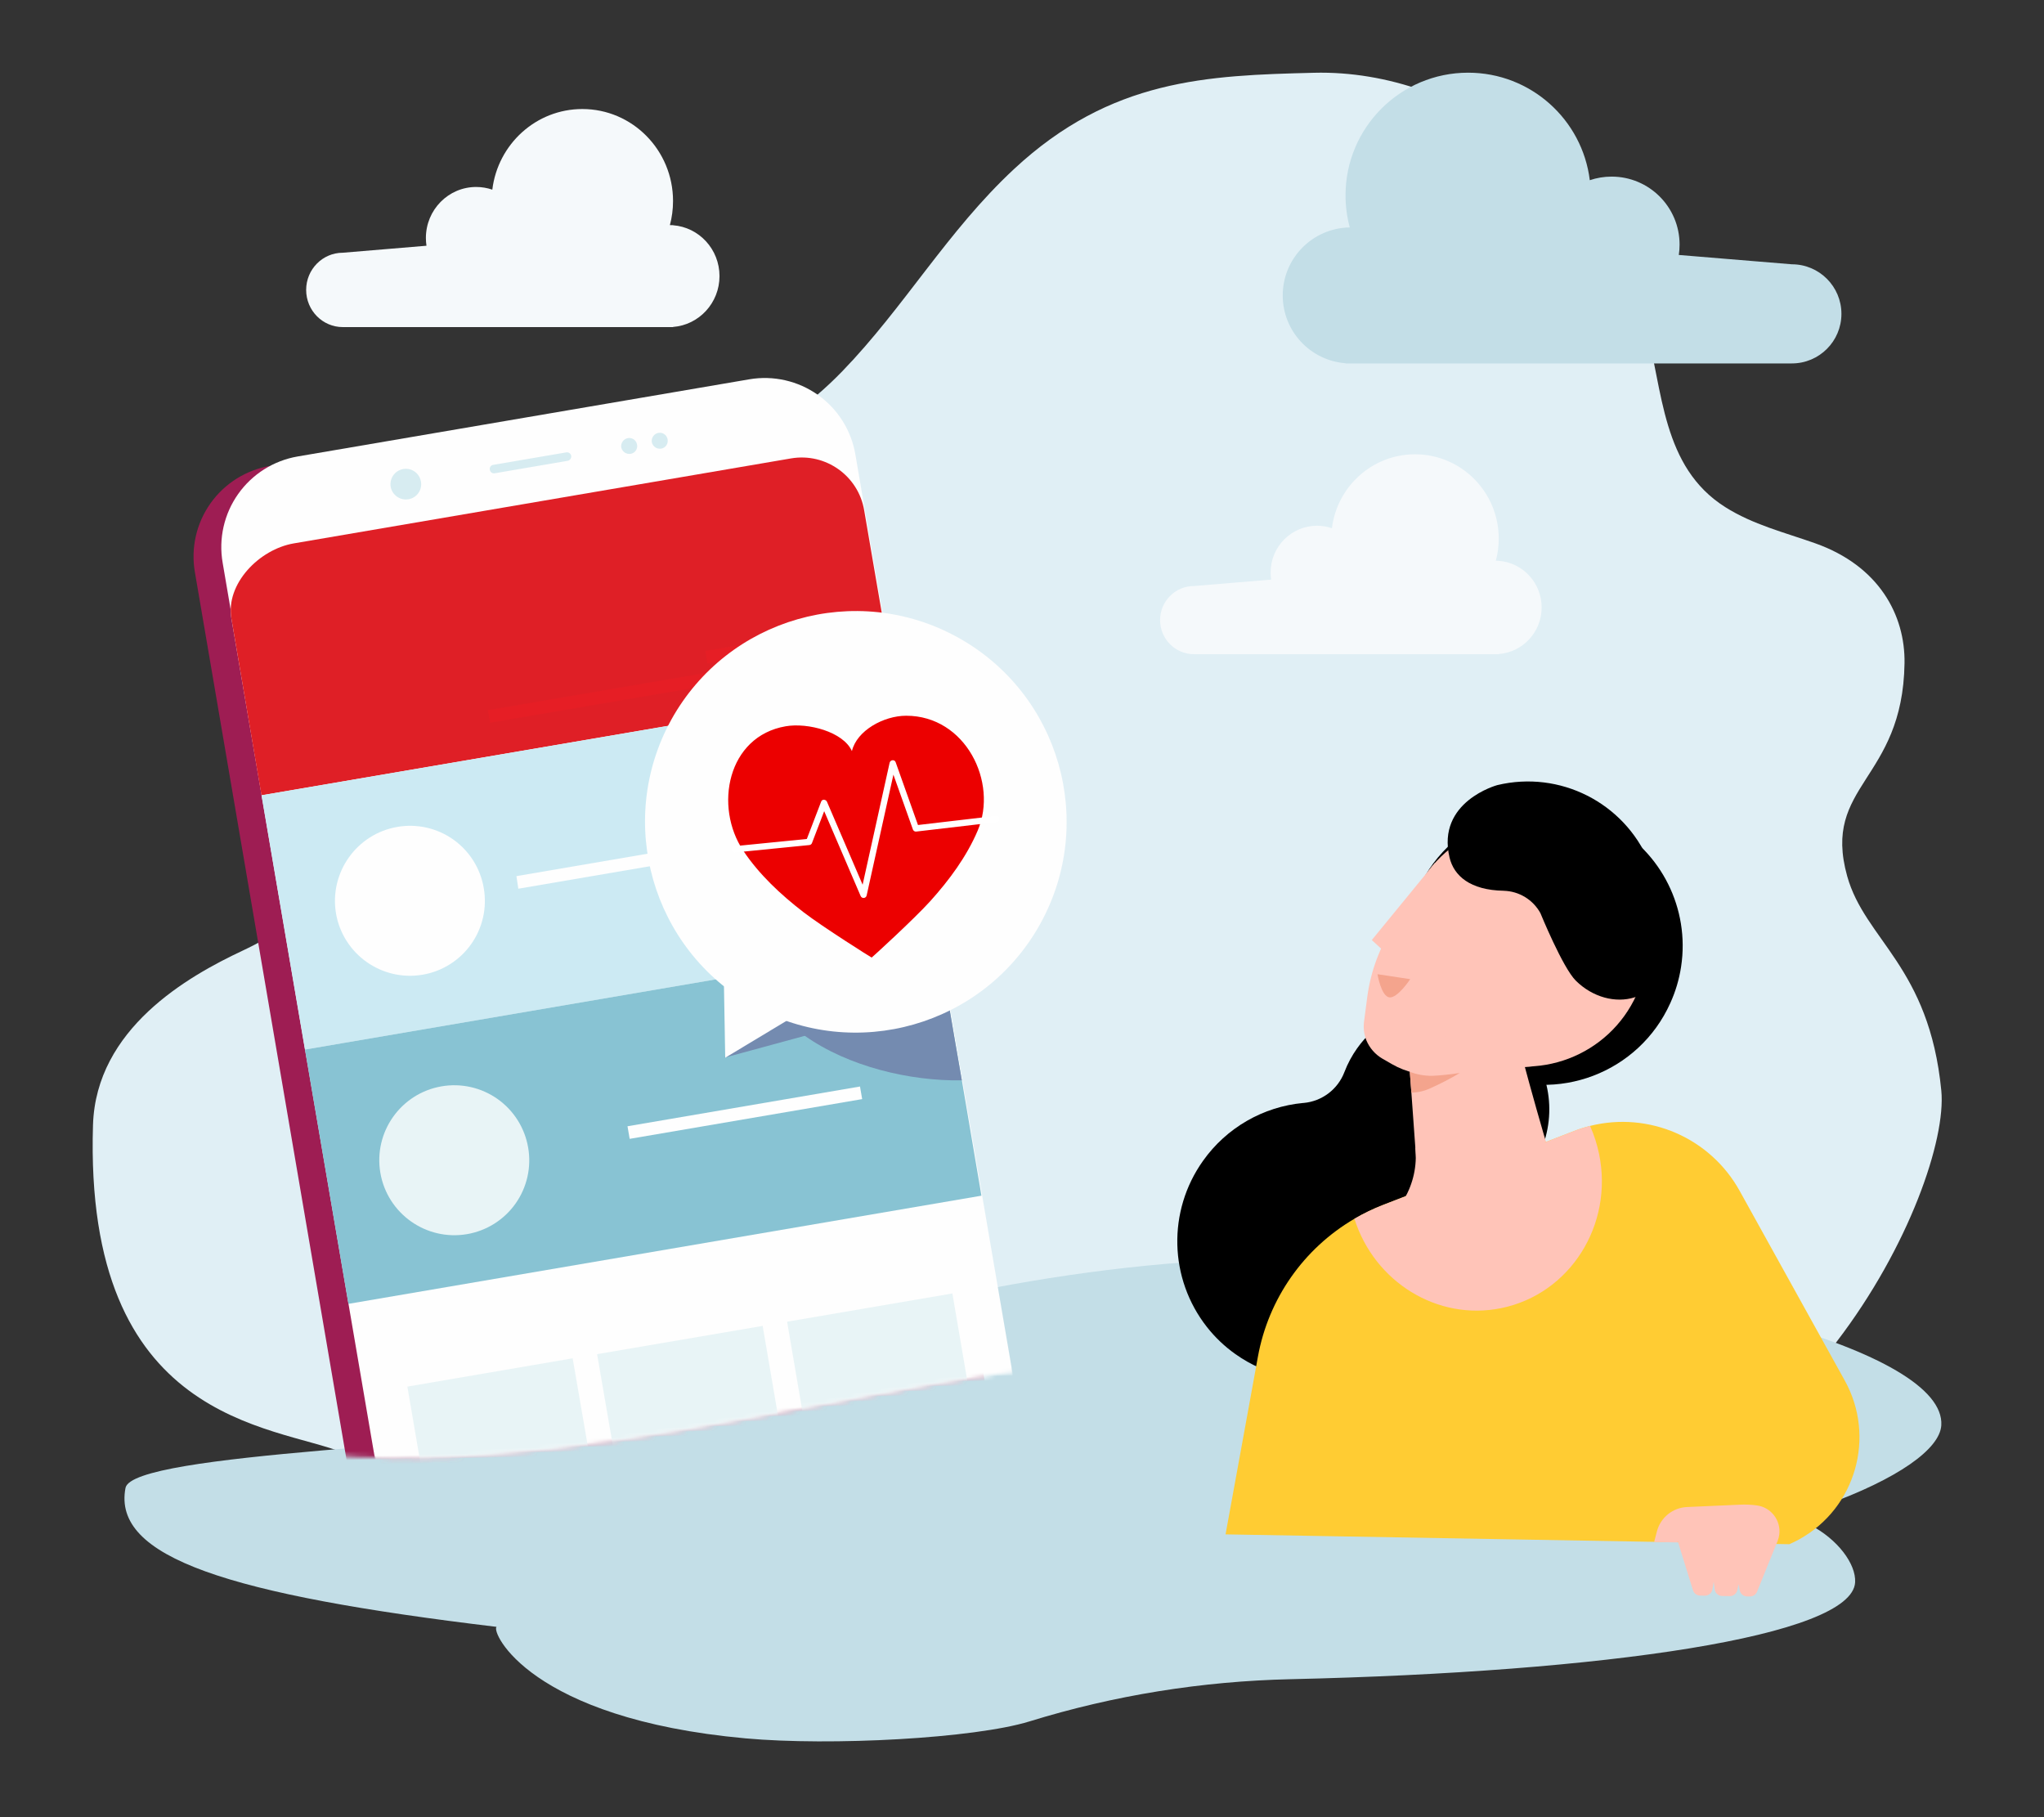 <?xml version="1.0" encoding="UTF-8"?>
<svg width="450px" height="400px" viewBox="0 0 450 400" version="1.1" xmlns="http://www.w3.org/2000/svg" xmlns:xlink="http://www.w3.org/1999/xlink">
    <rect x="0" y="0" width="450" height="400" fill="#333333" stroke="none"/>
    <!-- Generator: Sketch 58 (84663) - https://sketch.com -->
    <title>saude-medico-online</title>
    <desc>Created with Sketch.</desc>
    <defs>
        <path d="M184.019,4.548 C166.498,8.366 149.079,12.184 132.864,5.096 L132.864,5.096 C104.201,-7.429 78.289,27.949 60.9,64.044 L60.9,64.044 C43.51,100.138 -4.648,104.06 0.365,143.066 L0.365,143.066 C7.607,199.432 -3.754,230.005 70.054,258.986 L70.054,258.986 C143.861,287.965 220.9,256.977 295.994,251.846 L295.994,251.846 C331.083,249.451 355.47,256.991 374.121,264.531 L374.121,264.531 C395.385,273.128 409.196,281.725 422.915,275.595 L422.915,275.595 C425.471,274.454 426.6,272.746 426.613,270.548 L426.613,270.548 L426.613,270.46 C426.478,252.422 352.366,201.929 374.332,162.064 L374.332,162.064 C399.026,117.248 399.299,70.203 329.992,54.747 L329.992,54.747 C260.685,39.292 300.486,12.393 224.046,0.687 L224.046,0.687 C221.051,0.229 218.034,0.029 214.999,0.029 L214.999,0.029 C204.79,0.029 194.387,2.289 184.019,4.548 L184.019,4.548 Z" id="path-1"></path>
        <path d="M184.019,4.548 C166.498,8.366 149.079,12.184 132.864,5.096 L132.864,5.096 C104.201,-7.429 78.289,27.949 60.9,64.044 L60.9,64.044 C43.51,100.138 -4.648,104.06 0.365,143.066 L0.365,143.066 C7.607,199.432 -3.754,230.005 70.054,258.986 L70.054,258.986 C143.861,287.965 220.9,256.977 295.994,251.846 L295.994,251.846 C331.083,249.451 355.47,256.991 374.121,264.531 L374.121,264.531 C395.385,273.128 409.196,281.725 422.915,275.595 L422.915,275.595 C425.471,274.454 426.6,272.746 426.613,270.548 L426.613,270.548 L426.613,270.46 C426.478,252.422 352.366,201.929 374.332,162.064 L374.332,162.064 C399.026,117.248 399.299,70.203 329.992,54.747 L329.992,54.747 C260.685,39.292 300.486,12.393 224.046,0.687 L224.046,0.687 C221.051,0.229 218.034,0.029 214.999,0.029 L214.999,0.029 C204.79,0.029 194.387,2.289 184.019,4.548" id="path-3"></path>
        <path d="M184.019,4.548 C166.498,8.366 149.079,12.184 132.864,5.096 L132.864,5.096 C104.201,-7.429 78.289,27.949 60.9,64.044 L60.9,64.044 C43.51,100.138 -4.648,104.06 0.365,143.066 L0.365,143.066 C7.607,199.432 -3.754,230.005 70.054,258.986 L70.054,258.986 C143.861,287.965 220.9,256.977 295.994,251.846 L295.994,251.846 C331.083,249.451 355.47,256.991 374.121,264.531 L374.121,264.531 C395.385,273.128 409.196,281.725 422.915,275.595 L422.915,275.595 C425.471,274.454 426.6,272.746 426.613,270.548 L426.613,270.548 L426.613,270.46 C426.478,252.422 352.366,201.929 374.332,162.064 L374.332,162.064 C399.026,117.248 399.299,70.203 329.992,54.747 L329.992,54.747 C260.685,39.292 300.486,12.393 224.046,0.687 L224.046,0.687 C221.051,0.229 218.034,0.029 214.999,0.029 L214.999,0.029 C204.79,0.029 194.387,2.289 184.019,4.548" id="path-5"></path>
        <path d="M184.019,4.548 C166.498,8.366 149.079,12.184 132.864,5.096 L132.864,5.096 C104.201,-7.429 78.289,27.949 60.9,64.044 L60.9,64.044 C43.51,100.138 -4.648,104.06 0.365,143.066 L0.365,143.066 C7.607,199.432 -3.754,230.005 70.054,258.986 L70.054,258.986 C143.861,287.965 220.9,256.977 295.994,251.846 L295.994,251.846 C331.083,249.451 355.47,256.991 374.121,264.531 L374.121,264.531 C395.385,273.128 409.196,281.725 422.915,275.595 L422.915,275.595 C425.471,274.454 426.6,272.746 426.613,270.548 L426.613,270.548 L426.613,270.46 C426.478,252.422 352.366,201.929 374.332,162.064 L374.332,162.064 C399.026,117.248 399.299,70.203 329.992,54.747 L329.992,54.747 C260.685,39.292 300.486,12.393 224.046,0.687 L224.046,0.687 C221.051,0.229 218.034,0.029 214.999,0.029 L214.999,0.029 C204.79,0.029 194.387,2.289 184.019,4.548" id="path-7"></path>
        <path d="M184.019,4.548 C166.498,8.366 149.079,12.184 132.864,5.096 L132.864,5.096 C104.201,-7.429 78.289,27.949 60.9,64.044 L60.9,64.044 C43.51,100.138 -4.648,104.06 0.365,143.066 L0.365,143.066 C7.607,199.432 -3.754,230.005 70.054,258.986 L70.054,258.986 C143.861,287.965 220.9,256.977 295.994,251.846 L295.994,251.846 C331.083,249.451 355.47,256.991 374.121,264.531 L374.121,264.531 C395.385,273.128 409.196,281.725 422.915,275.595 L422.915,275.595 C425.471,274.454 426.6,272.746 426.613,270.548 L426.613,270.548 L426.613,270.46 C426.478,252.422 352.366,201.929 374.332,162.064 L374.332,162.064 C399.026,117.248 399.299,70.203 329.992,54.747 L329.992,54.747 C260.685,39.292 300.486,12.393 224.046,0.687 L224.046,0.687 C221.051,0.229 218.034,0.029 214.999,0.029 L214.999,0.029 C204.79,0.029 194.387,2.289 184.019,4.548" id="path-9"></path>
        <path d="M184.019,4.548 C166.498,8.366 149.079,12.184 132.864,5.096 L132.864,5.096 C104.201,-7.429 78.289,27.949 60.9,64.044 L60.9,64.044 C43.51,100.138 -4.648,104.06 0.365,143.066 L0.365,143.066 C7.607,199.432 -3.754,230.005 70.054,258.986 L70.054,258.986 C143.861,287.965 220.9,256.977 295.994,251.846 L295.994,251.846 C331.083,249.451 355.47,256.991 374.121,264.531 L374.121,264.531 C395.385,273.128 409.196,281.725 422.915,275.595 L422.915,275.595 C425.471,274.454 426.6,272.746 426.613,270.548 L426.613,270.548 L426.613,270.46 C426.478,252.422 352.366,201.929 374.332,162.064 L374.332,162.064 C399.026,117.248 399.299,70.203 329.992,54.747 L329.992,54.747 C260.685,39.292 300.486,12.393 224.046,0.687 L224.046,0.687 C221.051,0.229 218.034,0.029 214.999,0.029 L214.999,0.029 C204.79,0.029 194.387,2.289 184.019,4.548" id="path-11"></path>
        <path d="M184.019,4.548 C166.498,8.366 149.079,12.184 132.864,5.096 L132.864,5.096 C104.201,-7.429 78.289,27.949 60.9,64.044 L60.9,64.044 C43.51,100.138 -4.648,104.06 0.365,143.066 L0.365,143.066 C7.607,199.432 -3.754,230.005 70.054,258.986 L70.054,258.986 C143.861,287.965 220.9,256.977 295.994,251.846 L295.994,251.846 C331.083,249.451 355.47,256.991 374.121,264.531 L374.121,264.531 C395.385,273.128 409.196,281.725 422.915,275.595 L422.915,275.595 C425.471,274.454 426.6,272.746 426.613,270.548 L426.613,270.548 L426.613,270.46 C426.478,252.422 352.366,201.929 374.332,162.064 L374.332,162.064 C399.026,117.248 399.299,70.203 329.992,54.747 L329.992,54.747 C260.685,39.292 300.486,12.393 224.046,0.687 L224.046,0.687 C221.051,0.229 218.034,0.029 214.999,0.029 L214.999,0.029 C204.79,0.029 194.387,2.289 184.019,4.548" id="path-13"></path>
        <path d="M184.019,4.548 C166.498,8.366 149.079,12.184 132.864,5.096 L132.864,5.096 C104.201,-7.429 78.289,27.949 60.9,64.044 L60.9,64.044 C43.51,100.138 -4.648,104.06 0.365,143.066 L0.365,143.066 C7.607,199.432 -3.754,230.005 70.054,258.986 L70.054,258.986 C143.861,287.965 220.9,256.977 295.994,251.846 L295.994,251.846 C331.083,249.451 355.47,256.991 374.121,264.531 L374.121,264.531 C395.385,273.128 409.196,281.725 422.915,275.595 L422.915,275.595 C425.471,274.454 426.6,272.746 426.613,270.548 L426.613,270.548 L426.613,270.46 C426.478,252.422 352.366,201.929 374.332,162.064 L374.332,162.064 C399.026,117.248 399.299,70.203 329.992,54.747 L329.992,54.747 C260.685,39.292 300.486,12.393 224.046,0.687 L224.046,0.687 C221.051,0.229 218.034,0.029 214.999,0.029 L214.999,0.029 C204.79,0.029 194.387,2.289 184.019,4.548" id="path-15"></path>
        <path d="M184.019,4.548 C166.498,8.366 149.079,12.184 132.864,5.096 L132.864,5.096 C104.201,-7.429 78.289,27.949 60.9,64.044 L60.9,64.044 C43.51,100.138 -4.648,104.06 0.365,143.066 L0.365,143.066 C7.607,199.432 -3.754,230.005 70.054,258.986 L70.054,258.986 C143.861,287.965 220.9,256.977 295.994,251.846 L295.994,251.846 C331.083,249.451 355.47,256.991 374.121,264.531 L374.121,264.531 C395.385,273.128 409.196,281.725 422.915,275.595 L422.915,275.595 C425.471,274.454 426.6,272.746 426.613,270.548 L426.613,270.548 L426.613,270.46 C426.478,252.422 352.366,201.929 374.332,162.064 L374.332,162.064 C399.026,117.248 399.299,70.203 329.992,54.747 L329.992,54.747 C260.685,39.292 300.486,12.393 224.046,0.687 L224.046,0.687 C221.051,0.229 218.034,0.029 214.999,0.029 L214.999,0.029 C204.79,0.029 194.387,2.289 184.019,4.548" id="path-17"></path>
        <path d="M184.019,4.548 C166.498,8.366 149.079,12.184 132.864,5.096 L132.864,5.096 C104.201,-7.429 78.289,27.949 60.9,64.044 L60.9,64.044 C43.51,100.138 -4.648,104.06 0.365,143.066 L0.365,143.066 C7.607,199.432 -3.754,230.005 70.054,258.986 L70.054,258.986 C143.861,287.965 220.9,256.977 295.994,251.846 L295.994,251.846 C331.083,249.451 355.47,256.991 374.121,264.531 L374.121,264.531 C395.385,273.128 409.196,281.725 422.915,275.595 L422.915,275.595 C425.471,274.454 426.6,272.746 426.613,270.548 L426.613,270.548 L426.613,270.46 C426.478,252.422 352.366,201.929 374.332,162.064 L374.332,162.064 C399.026,117.248 399.299,70.203 329.992,54.747 L329.992,54.747 C260.685,39.292 300.486,12.393 224.046,0.687 L224.046,0.687 C221.051,0.229 218.034,0.029 214.999,0.029 L214.999,0.029 C204.79,0.029 194.387,2.289 184.019,4.548" id="path-19"></path>
        <path d="M184.019,4.548 C166.498,8.366 149.079,12.184 132.864,5.096 L132.864,5.096 C104.201,-7.429 78.289,27.949 60.9,64.044 L60.9,64.044 C43.51,100.138 -4.648,104.06 0.365,143.066 L0.365,143.066 C7.607,199.432 -3.754,230.005 70.054,258.986 L70.054,258.986 C143.861,287.965 220.9,256.977 295.994,251.846 L295.994,251.846 C331.083,249.451 355.47,256.991 374.121,264.531 L374.121,264.531 C395.385,273.128 409.196,281.725 422.915,275.595 L422.915,275.595 C425.471,274.454 426.6,272.746 426.613,270.548 L426.613,270.548 L426.613,270.46 C426.478,252.422 352.366,201.929 374.332,162.064 L374.332,162.064 C399.026,117.248 399.299,70.203 329.992,54.747 L329.992,54.747 C260.685,39.292 300.486,12.393 224.046,0.687 L224.046,0.687 C221.051,0.229 218.034,0.029 214.999,0.029 L214.999,0.029 C204.79,0.029 194.387,2.289 184.019,4.548" id="path-21"></path>
        <path d="M184.019,4.548 C166.498,8.366 149.079,12.184 132.864,5.096 L132.864,5.096 C104.201,-7.429 78.289,27.949 60.9,64.044 L60.9,64.044 C43.51,100.138 -4.648,104.06 0.365,143.066 L0.365,143.066 C7.607,199.432 -3.754,230.005 70.054,258.986 L70.054,258.986 C143.861,287.965 220.9,256.977 295.994,251.846 L295.994,251.846 C331.083,249.451 355.47,256.991 374.121,264.531 L374.121,264.531 C395.385,273.128 409.196,281.725 422.915,275.595 L422.915,275.595 C425.471,274.454 426.6,272.746 426.613,270.548 L426.613,270.548 L426.613,270.46 C426.478,252.422 352.366,201.929 374.332,162.064 L374.332,162.064 C399.026,117.248 399.299,70.203 329.992,54.747 L329.992,54.747 C260.685,39.292 300.486,12.393 224.046,0.687 L224.046,0.687 C221.051,0.229 218.034,0.029 214.999,0.029 L214.999,0.029 C204.79,0.029 194.387,2.289 184.019,4.548" id="path-23"></path>
        <path d="M184.019,4.548 C166.498,8.366 149.079,12.184 132.864,5.096 L132.864,5.096 C104.201,-7.429 78.289,27.949 60.9,64.044 L60.9,64.044 C43.51,100.138 -4.648,104.06 0.365,143.066 L0.365,143.066 C7.607,199.432 -3.754,230.005 70.054,258.986 L70.054,258.986 C143.861,287.965 220.9,256.977 295.994,251.846 L295.994,251.846 C331.083,249.451 355.47,256.991 374.121,264.531 L374.121,264.531 C395.385,273.128 409.196,281.725 422.915,275.595 L422.915,275.595 C425.471,274.454 426.6,272.746 426.613,270.548 L426.613,270.548 L426.613,270.46 C426.478,252.422 352.366,201.929 374.332,162.064 L374.332,162.064 C399.026,117.248 399.299,70.203 329.992,54.747 L329.992,54.747 C260.685,39.292 300.486,12.393 224.046,0.687 L224.046,0.687 C221.051,0.229 218.034,0.029 214.999,0.029 L214.999,0.029 C204.79,0.029 194.387,2.289 184.019,4.548 L184.019,4.548 Z" id="path-25"></path>
        <path d="M184.019,4.548 C166.498,8.366 149.079,12.184 132.864,5.096 L132.864,5.096 C104.201,-7.429 78.289,27.949 60.9,64.044 L60.9,64.044 C43.51,100.138 -4.648,104.06 0.365,143.066 L0.365,143.066 C7.607,199.432 -3.754,230.005 70.054,258.986 L70.054,258.986 C143.861,287.965 220.9,256.977 295.994,251.846 L295.994,251.846 C331.083,249.451 355.47,256.991 374.121,264.531 L374.121,264.531 C395.385,273.128 409.196,281.725 422.915,275.595 L422.915,275.595 C425.471,274.454 426.6,272.746 426.613,270.548 L426.613,270.548 L426.613,270.46 C426.478,252.422 352.366,201.929 374.332,162.064 L374.332,162.064 C399.026,117.248 399.299,70.203 329.992,54.747 L329.992,54.747 C260.685,39.292 300.486,12.393 224.046,0.687 L224.046,0.687 C221.051,0.229 218.034,0.029 214.999,0.029 L214.999,0.029 C204.79,0.029 194.387,2.289 184.019,4.548 L184.019,4.548 Z" id="path-27"></path>
        <path d="M184.019,4.548 C166.498,8.366 149.079,12.184 132.864,5.096 L132.864,5.096 C104.201,-7.429 78.289,27.949 60.9,64.044 L60.9,64.044 C43.51,100.138 -4.648,104.06 0.365,143.066 L0.365,143.066 C7.607,199.432 -3.754,230.005 70.054,258.986 L70.054,258.986 C143.861,287.965 220.9,256.977 295.994,251.846 L295.994,251.846 C331.083,249.451 355.47,256.991 374.121,264.531 L374.121,264.531 C395.385,273.128 409.196,281.725 422.915,275.595 L422.915,275.595 C425.471,274.454 426.6,272.746 426.613,270.548 L426.613,270.548 L426.613,270.46 C426.478,252.422 352.366,201.929 374.332,162.064 L374.332,162.064 C399.026,117.248 399.299,70.203 329.992,54.747 L329.992,54.747 C260.685,39.292 300.486,12.393 224.046,0.687 L224.046,0.687 C221.051,0.229 218.034,0.029 214.999,0.029 L214.999,0.029 C204.79,0.029 194.387,2.289 184.019,4.548 L184.019,4.548 Z" id="path-29"></path>
        <path d="M184.019,4.548 C166.498,8.366 149.079,12.184 132.864,5.096 L132.864,5.096 C104.201,-7.429 78.289,27.949 60.9,64.044 L60.9,64.044 C43.51,100.138 -4.648,104.06 0.365,143.066 L0.365,143.066 C7.607,199.432 -3.754,230.005 70.054,258.986 L70.054,258.986 C143.861,287.965 220.9,256.977 295.994,251.846 L295.994,251.846 C331.083,249.451 355.47,256.991 374.121,264.531 L374.121,264.531 C395.385,273.128 409.196,281.725 422.915,275.595 L422.915,275.595 C425.471,274.454 426.6,272.746 426.613,270.548 L426.613,270.548 L426.613,270.46 C426.478,252.422 352.366,201.929 374.332,162.064 L374.332,162.064 C399.026,117.248 399.299,70.203 329.992,54.747 L329.992,54.747 C260.685,39.292 300.486,12.393 224.046,0.687 L224.046,0.687 C221.051,0.229 218.034,0.029 214.999,0.029 L214.999,0.029 C204.79,0.029 194.387,2.289 184.019,4.548 L184.019,4.548 Z" id="path-31"></path>
        <path d="M184.019,4.548 C166.498,8.366 149.079,12.184 132.864,5.096 L132.864,5.096 C104.201,-7.429 78.289,27.949 60.9,64.044 L60.9,64.044 C43.51,100.138 -4.648,104.06 0.365,143.066 L0.365,143.066 C7.607,199.432 -3.754,230.005 70.054,258.986 L70.054,258.986 C143.861,287.965 220.9,256.977 295.994,251.846 L295.994,251.846 C331.083,249.451 355.47,256.991 374.121,264.531 L374.121,264.531 C395.385,273.128 409.196,281.725 422.915,275.595 L422.915,275.595 C425.471,274.454 426.6,272.746 426.613,270.548 L426.613,270.548 L426.613,270.46 C426.478,252.422 352.366,201.929 374.332,162.064 L374.332,162.064 C399.026,117.248 399.299,70.203 329.992,54.747 L329.992,54.747 C260.685,39.292 300.486,12.393 224.046,0.687 L224.046,0.687 C221.051,0.229 218.034,0.029 214.999,0.029 L214.999,0.029 C204.79,0.029 194.387,2.289 184.019,4.548 L184.019,4.548 Z" id="path-33"></path>
        <path d="M184.019,4.548 C166.498,8.366 149.079,12.184 132.864,5.096 L132.864,5.096 C104.201,-7.429 78.289,27.949 60.9,64.044 L60.9,64.044 C43.51,100.138 -4.648,104.06 0.365,143.066 L0.365,143.066 C7.607,199.432 -3.754,230.005 70.054,258.986 L70.054,258.986 C143.861,287.965 220.9,256.977 295.994,251.846 L295.994,251.846 C331.083,249.451 355.47,256.991 374.121,264.531 L374.121,264.531 C395.385,273.128 409.196,281.725 422.915,275.595 L422.915,275.595 C425.471,274.454 426.6,272.746 426.613,270.548 L426.613,270.548 L426.613,270.46 C426.478,252.422 352.366,201.929 374.332,162.064 L374.332,162.064 C399.026,117.248 399.299,70.203 329.992,54.747 L329.992,54.747 C260.685,39.292 300.486,12.393 224.046,0.687 L224.046,0.687 C221.051,0.229 218.034,0.029 214.999,0.029 L214.999,0.029 C204.79,0.029 194.387,2.289 184.019,4.548 L184.019,4.548 Z" id="path-35"></path>
        <path d="M184.019,4.548 C166.498,8.366 149.079,12.184 132.864,5.096 L132.864,5.096 C104.201,-7.429 78.289,27.949 60.9,64.044 L60.9,64.044 C43.51,100.138 -4.648,104.06 0.365,143.066 L0.365,143.066 C7.607,199.432 -3.754,230.005 70.054,258.986 L70.054,258.986 C143.861,287.965 220.9,256.977 295.994,251.846 L295.994,251.846 C331.083,249.451 355.47,256.991 374.121,264.531 L374.121,264.531 C395.385,273.128 409.196,281.725 422.915,275.595 L422.915,275.595 C425.471,274.454 426.6,272.746 426.613,270.548 L426.613,270.548 L426.613,270.46 C426.478,252.422 352.366,201.929 374.332,162.064 L374.332,162.064 C399.026,117.248 399.299,70.203 329.992,54.747 L329.992,54.747 C260.685,39.292 300.486,12.393 224.046,0.687 L224.046,0.687 C221.051,0.229 218.034,0.029 214.999,0.029 L214.999,0.029 C204.79,0.029 194.387,2.289 184.019,4.548 L184.019,4.548 Z" id="path-37"></path>
        <path d="M184.019,4.548 C166.498,8.366 149.079,12.184 132.864,5.096 L132.864,5.096 C104.201,-7.429 78.289,27.949 60.9,64.044 L60.9,64.044 C43.51,100.138 -4.648,104.06 0.365,143.066 L0.365,143.066 C7.607,199.432 -3.754,230.005 70.054,258.986 L70.054,258.986 C143.861,287.965 220.9,256.977 295.994,251.846 L295.994,251.846 C331.083,249.451 355.47,256.991 374.121,264.531 L374.121,264.531 C395.385,273.128 409.196,281.725 422.915,275.595 L422.915,275.595 C425.471,274.454 426.6,272.746 426.613,270.548 L426.613,270.548 L426.613,270.46 C426.478,252.422 352.366,201.929 374.332,162.064 L374.332,162.064 C399.026,117.248 399.299,70.203 329.992,54.747 L329.992,54.747 C260.685,39.292 300.486,12.393 224.046,0.687 L224.046,0.687 C221.051,0.229 218.034,0.029 214.999,0.029 L214.999,0.029 C204.79,0.029 194.387,2.289 184.019,4.548 L184.019,4.548 Z" id="path-39"></path>
        <path d="M184.019,4.548 C166.498,8.366 149.079,12.184 132.864,5.096 L132.864,5.096 C104.201,-7.429 78.289,27.949 60.9,64.044 L60.9,64.044 C43.51,100.138 -4.648,104.06 0.365,143.066 L0.365,143.066 C7.607,199.432 -3.754,230.005 70.054,258.986 L70.054,258.986 C143.861,287.965 220.9,256.977 295.994,251.846 L295.994,251.846 C331.083,249.451 355.47,256.991 374.121,264.531 L374.121,264.531 C395.385,273.128 409.196,281.725 422.915,275.595 L422.915,275.595 C425.471,274.454 426.6,272.746 426.613,270.548 L426.613,270.548 L426.613,270.46 C426.478,252.422 352.366,201.929 374.332,162.064 L374.332,162.064 C399.026,117.248 399.299,70.203 329.992,54.747 L329.992,54.747 C260.685,39.292 300.486,12.393 224.046,0.687 L224.046,0.687 C221.051,0.229 218.034,0.029 214.999,0.029 L214.999,0.029 C204.79,0.029 194.387,2.289 184.019,4.548 L184.019,4.548 Z" id="path-41"></path>
        <path d="M184.019,4.548 C166.498,8.366 149.079,12.184 132.864,5.096 L132.864,5.096 C104.201,-7.429 78.289,27.949 60.9,64.044 L60.9,64.044 C43.51,100.138 -4.648,104.06 0.365,143.066 L0.365,143.066 C7.607,199.432 -3.754,230.005 70.054,258.986 L70.054,258.986 C143.861,287.965 220.9,256.977 295.994,251.846 L295.994,251.846 C331.083,249.451 355.47,256.991 374.121,264.531 L374.121,264.531 C395.385,273.128 409.196,281.725 422.915,275.595 L422.915,275.595 C425.471,274.454 426.6,272.746 426.613,270.548 L426.613,270.548 L426.613,270.46 C426.478,252.422 352.366,201.929 374.332,162.064 L374.332,162.064 C399.026,117.248 399.299,70.203 329.992,54.747 L329.992,54.747 C260.685,39.292 300.486,12.393 224.046,0.687 L224.046,0.687 C221.051,0.229 218.034,0.029 214.999,0.029 L214.999,0.029 C204.79,0.029 194.387,2.289 184.019,4.548" id="path-43"></path>
        <path d="M184.019,4.548 C166.498,8.366 149.079,12.184 132.864,5.096 L132.864,5.096 C104.201,-7.429 78.289,27.949 60.9,64.044 L60.9,64.044 C43.51,100.138 -4.648,104.06 0.365,143.066 L0.365,143.066 C7.607,199.432 -3.754,230.005 70.054,258.986 L70.054,258.986 C143.861,287.965 220.9,256.977 295.994,251.846 L295.994,251.846 C331.083,249.451 355.47,256.991 374.121,264.531 L374.121,264.531 C395.385,273.128 409.196,281.725 422.915,275.595 L422.915,275.595 C425.471,274.454 426.6,272.746 426.613,270.548 L426.613,270.548 L426.613,270.46 C426.478,252.422 352.366,201.929 374.332,162.064 L374.332,162.064 C399.026,117.248 399.299,70.203 329.992,54.747 L329.992,54.747 C260.685,39.292 300.486,12.393 224.046,0.687 L224.046,0.687 C221.051,0.229 218.034,0.029 214.999,0.029 L214.999,0.029 C204.79,0.029 194.387,2.289 184.019,4.548" id="path-45"></path>
        <path d="M184.019,4.548 C166.498,8.366 149.079,12.184 132.864,5.096 L132.864,5.096 C104.201,-7.429 78.289,27.949 60.9,64.044 L60.9,64.044 C43.51,100.138 -4.648,104.06 0.365,143.066 L0.365,143.066 C7.607,199.432 -3.754,230.005 70.054,258.986 L70.054,258.986 C143.861,287.965 220.9,256.977 295.994,251.846 L295.994,251.846 C331.083,249.451 355.47,256.991 374.121,264.531 L374.121,264.531 C395.385,273.128 409.196,281.725 422.915,275.595 L422.915,275.595 C425.471,274.454 426.6,272.746 426.613,270.548 L426.613,270.548 L426.613,270.46 C426.478,252.422 352.366,201.929 374.332,162.064 L374.332,162.064 C399.026,117.248 399.299,70.203 329.992,54.747 L329.992,54.747 C260.685,39.292 300.486,12.393 224.046,0.687 L224.046,0.687 C221.051,0.229 218.034,0.029 214.999,0.029 L214.999,0.029 C204.79,0.029 194.387,2.289 184.019,4.548 L184.019,4.548 Z" id="path-47"></path>
        <path d="M184.019,4.548 C166.498,8.366 149.079,12.184 132.864,5.096 L132.864,5.096 C104.201,-7.429 78.289,27.949 60.9,64.044 L60.9,64.044 C43.51,100.138 -4.648,104.06 0.365,143.066 L0.365,143.066 C7.607,199.432 -3.754,230.005 70.054,258.986 L70.054,258.986 C143.861,287.965 220.9,256.977 295.994,251.846 L295.994,251.846 C331.083,249.451 355.47,256.991 374.121,264.531 L374.121,264.531 C395.385,273.128 409.196,281.725 422.915,275.595 L422.915,275.595 C425.471,274.454 426.6,272.746 426.613,270.548 L426.613,270.548 L426.613,270.46 C426.478,252.422 352.366,201.929 374.332,162.064 L374.332,162.064 C399.026,117.248 399.299,70.203 329.992,54.747 L329.992,54.747 C260.685,39.292 300.486,12.393 224.046,0.687 L224.046,0.687 C221.051,0.229 218.034,0.029 214.999,0.029 L214.999,0.029 C204.79,0.029 194.387,2.289 184.019,4.548 L184.019,4.548 Z" id="path-49"></path>
        <path d="M184.019,4.548 C166.498,8.366 149.079,12.184 132.864,5.096 L132.864,5.096 C104.201,-7.429 78.289,27.949 60.9,64.044 L60.9,64.044 C43.51,100.138 -4.648,104.06 0.365,143.066 L0.365,143.066 C7.607,199.432 -3.754,230.005 70.054,258.986 L70.054,258.986 C143.861,287.965 220.9,256.977 295.994,251.846 L295.994,251.846 C331.083,249.451 355.47,256.991 374.121,264.531 L374.121,264.531 C395.385,273.128 409.196,281.725 422.915,275.595 L422.915,275.595 C425.471,274.454 426.6,272.746 426.613,270.548 L426.613,270.548 L426.613,270.46 C426.478,252.422 352.366,201.929 374.332,162.064 L374.332,162.064 C399.026,117.248 399.299,70.203 329.992,54.747 L329.992,54.747 C260.685,39.292 300.486,12.393 224.046,0.687 L224.046,0.687 C221.051,0.229 218.034,0.029 214.999,0.029 L214.999,0.029 C204.79,0.029 194.387,2.289 184.019,4.548" id="path-51"></path>
        <path d="M132.864,5.096 C104.201,-7.429 78.289,27.949 60.9,64.044 C43.51,100.138 -4.648,104.06 0.365,143.066 C7.607,199.432 -3.754,230.005 70.054,258.986 C143.861,287.965 220.9,256.977 295.994,251.846 C331.083,249.451 355.47,256.991 374.121,264.531 C395.385,273.128 409.196,281.725 422.915,275.595 C425.471,274.454 426.6,272.746 426.613,270.548 L426.613,270.46 C426.478,252.422 352.366,201.929 374.332,162.064 C399.026,117.248 399.299,70.203 329.992,54.747 C260.685,39.292 300.486,12.393 224.046,0.687 C221.051,0.229 218.034,0.029 214.999,0.029 C204.79,0.029 194.387,2.289 184.019,4.548 C166.498,8.366 149.079,12.184 132.864,5.096 Z" id="path-53"></path>
    </defs>
    <g id="saude-medico-online" stroke="none" stroke-width="1" fill="none" fill-rule="evenodd">
        <path d="M406.668,192.85 C401.054,172.709 418.901,171.932 419.294,145.98 C419.454,135.366 413.64,124.556 399.649,119.597 C392.773,117.161 385.92,115.486 379.802,111.611 C365.86,102.781 366.112,85.979 362.308,71.656 C353.956,40.198 321.81,15.206 289.271,16.019 C265.814,16.604 244.607,17.323 223.222,37.233 C208.589,50.857 199.079,67.62 185.494,81.665 C171.107,96.538 153.576,103.674 133.891,108.453 C115.274,112.972 95.022,118.349 80.773,131.901 C67.382,144.636 69.334,157.956 75.075,173.593 C81.407,190.836 67.678,202.567 53.363,209.282 C41.31,214.935 21.134,226.434 20.474,247.637 C18.433,313.311 60.148,313.574 75.701,319.816 C218.775,377.238 273.682,332.948 334.348,333.844 C394.824,334.736 429.491,261.6 427.39,240.062 C424.724,212.715 410.589,206.914 406.668,192.85" id="Fill-5" fill="#E0EFF5"></path>
        <path d="M337.799,39.664 C339.441,26.326 350.808,16 364.586,16 C379.492,16 391.576,28.087 391.576,42.998 C391.576,45.445 391.251,47.815 390.641,50.068 C390.87,50.071 391.098,50.079 391.323,50.093 L391.578,50.072 L391.578,50.109 C399.308,50.69 405.402,57.15 405.402,65.032 C405.402,72.915 399.308,79.374 391.578,79.955 L391.578,80 L293.309,80 L293.309,79.998 L293.309,79.998 C287.286,79.998 282.402,75.113 282.402,69.087 C282.402,63.061 287.286,58.176 293.309,58.176 L293.309,58.176 L293.309,58.176 L318.206,56.122 C318.092,55.379 318.033,54.617 318.033,53.841 C318.033,45.576 324.731,38.876 332.994,38.876 C334.674,38.876 336.29,39.153 337.799,39.664 Z" id="Primary-color-Copy-2" fill="#C3DEE7" transform="translate(343.902, 48) scale(-1, 1) translate(-343.902, -48) "></path>
        <path d="M293.234,116.269 C294.355,107.099 302.119,100 311.528,100 C321.707,100 329.96,108.31 329.96,118.561 C329.96,120.243 329.738,121.873 329.321,123.422 C329.478,123.424 329.633,123.43 329.787,123.439 L329.961,123.424 L329.961,123.45 C335.24,123.85 339.402,128.291 339.402,133.71 C339.402,139.129 335.24,143.57 329.961,143.969 L329.961,144 L262.851,144 L262.851,143.999 L262.851,143.999 C258.737,143.999 255.402,140.64 255.402,136.497 C255.402,132.355 258.737,128.996 262.851,128.996 L262.851,128.996 L262.851,128.996 L279.854,127.584 C279.776,127.073 279.736,126.549 279.736,126.016 C279.736,120.334 284.31,115.727 289.952,115.727 C291.1,115.727 292.204,115.918 293.234,116.269 Z" id="Primary-color" fill="#F5F9FB"></path>
        <path d="M108.386,41.748 C109.601,31.745 118.012,24 128.205,24 C139.233,24 148.173,33.065 148.173,44.249 C148.173,46.083 147.933,47.861 147.481,49.551 C147.651,49.553 147.819,49.559 147.986,49.569 L148.174,49.554 L148.174,49.582 C153.894,50.018 158.402,54.862 158.402,60.774 C158.402,66.686 153.894,71.531 148.174,71.967 L148.174,72 L75.472,72 L75.472,71.999 L75.471,71.999 C71.015,71.999 67.402,68.335 67.402,63.815 C67.402,59.296 71.015,55.632 75.471,55.632 L75.472,55.632 L75.472,55.632 L93.891,54.092 C93.807,53.534 93.763,52.963 93.763,52.381 C93.763,46.182 98.719,41.157 104.832,41.157 C106.075,41.157 107.271,41.365 108.386,41.748 Z" id="Primary-color" fill="#F5F9FB"></path>
        <g id="g.-illustration/Backgrounds/Shapes/Bubble-02" transform="translate(27.402, 277)" fill="#C3DEE7">
            <path d="M270.049,0.364 C221.943,-2.212 171.299,9.426 145.623,18.259 C130.241,23.551 126.016,33.266 109.925,35.895 C77.61,41.176 1.729,42.739 0.229,50.519 C-2.725,65.837 22.875,74.023 81.92,81.106 C80.645,82.155 89.112,101.322 136.714,105.649 C155.55,107.362 187.144,105.655 199.261,101.913 C217.885,96.16 237.23,93.068 256.718,92.627 C326.029,91.057 380.381,83.187 381.017,71.288 C381.231,67.311 377.229,61.797 370.96,58.591 C367.054,56.593 372.789,54.91 374.121,54.43 C390.477,48.543 399.652,41.971 399.987,36.752 C401.035,20.377 340.663,4.145 270.049,0.364" id="Primary-color"></path>
        </g>
        <g id="Group-82" transform="translate(164.402, 187.5) rotate(-1) translate(-164.402, -187.5) translate(-49.598, 48)">
            <g id="Group-3" transform="translate(0.25, 0.377)">
                <mask id="mask-2" fill="white">
                    <use xlink:href="#path-1"></use>
                </mask>
                <g id="Clip-2"></g>
                <polygon id="Fill-1" fill="#D7ECF1" mask="url(#mask-2)" points="147.257 85.79 132.087 85.79 132.087 49.134 147.256 49.134"></polygon>
            </g>
            <g id="Group-6" transform="translate(0.25, 0.377)">
                <mask id="mask-4" fill="white">
                    <use xlink:href="#path-3"></use>
                </mask>
                <g id="Clip-5"></g>
                <path d="M173.937,61.317 C173.937,66.486 175.994,71.442 179.654,75.093 C183.312,78.744 188.273,80.791 193.442,80.782 C204.186,80.771 212.889,72.058 212.882,61.317 C212.893,50.574 204.19,41.858 193.442,41.846 C188.273,41.84 183.312,43.888 179.654,47.541 C175.994,51.192 173.938,56.149 173.939,61.317" id="Fill-4" fill="#D7ECF1" mask="url(#mask-4)"></path>
            </g>
            <g id="Group-9" transform="translate(0.25, 0.377)">
                <mask id="mask-6" fill="white">
                    <use xlink:href="#path-5"></use>
                </mask>
                <g id="Clip-8"></g>
                <path d="M133.83,158.657 C133.835,185.122 155.302,206.57 181.776,206.565 L181.779,206.565 C208.241,206.555 229.688,185.108 229.688,158.657 C229.688,132.208 208.247,110.763 181.788,110.749 C155.311,110.739 133.841,132.185 133.83,158.651 L133.83,158.657" id="Fill-7" fill="#FEFEFE" mask="url(#mask-6)"></path>
            </g>
            <g id="Group-12" transform="translate(0.25, 0.377)">
                <mask id="mask-8" fill="white">
                    <use xlink:href="#path-7"></use>
                </mask>
                <g id="Clip-11"></g>
                <path d="M157.068,357.796 L256.725,342.548 C262.047,341.747 266.831,338.86 270.019,334.525 C273.206,330.191 274.537,324.767 273.715,319.45 L233.116,54.07 C231.402,43.013 221.062,35.424 209.994,37.101 L110.335,52.352 C105.013,53.153 100.23,56.04 97.042,60.375 C93.852,64.709 92.524,70.134 93.346,75.451 L133.945,340.831 C135.659,351.889 145.999,359.476 157.066,357.8" id="Fill-10" fill="#9E1D53" mask="url(#mask-8)"></path>
            </g>
            <g id="Group-15" transform="translate(0.25, 0.377)">
                <mask id="mask-10" fill="white">
                    <use xlink:href="#path-9"></use>
                </mask>
                <g id="Clip-14"></g>
                <path d="M163.204,355.837 L262.858,340.597 C273.915,338.88 281.505,328.558 279.846,317.498 L239.191,52.112 C238.389,46.803 235.509,42.031 231.185,38.847 C226.859,35.664 221.445,34.333 216.136,35.142 L116.416,50.389 C111.105,51.205 106.337,54.098 103.164,58.432 C99.989,62.765 98.67,68.182 99.494,73.488 L140.092,338.868 C141.792,349.935 152.142,357.53 163.214,355.837" id="Fill-13" fill="#FEFEFE" mask="url(#mask-10)"></path>
            </g>
            <g id="Group-18" transform="translate(0.25, 0.377)">
                <mask id="mask-12" fill="white">
                    <use xlink:href="#path-11"></use>
                </mask>
                <g id="Clip-17"></g>
                <path d="M101.2,85.784 L138.734,331.104 C139.9,338.73 149.409,343.605 157.009,342.433 L266.785,325.649 C274.41,324.473 279.647,317.355 278.497,309.729 L240.906,64.409 C239.756,56.795 232.648,51.555 225.031,52.705 C225.028,52.705 225.023,52.706 225.021,52.706 L115.246,69.497 C107.578,70.661 100.036,78.153 101.2,85.779" id="Fill-16" fill="#FEFEFE" mask="url(#mask-12)"></path>
            </g>
            <g id="Group-21" transform="translate(0.25, 0.377)">
                <mask id="mask-14" fill="white">
                    <use xlink:href="#path-13"></use>
                </mask>
                <g id="Clip-20"></g>
                <path d="M159.709,54.848 L175.833,52.379 C176.339,52.289 176.688,51.822 176.633,51.311 C176.593,51.058 176.452,50.832 176.243,50.685 C176.037,50.537 175.777,50.479 175.527,50.528 L159.404,52.991 C159.159,53.028 158.942,53.163 158.802,53.367 C158.663,53.571 158.613,53.822 158.665,54.063 C158.699,54.306 158.826,54.526 159.023,54.673 C159.22,54.821 159.466,54.884 159.709,54.848" id="Fill-19" fill="#D7ECF1" mask="url(#mask-14)"></path>
            </g>
            <g id="Group-24" transform="translate(0.25, 0.377)">
                <mask id="mask-16" fill="white">
                    <use xlink:href="#path-15"></use>
                </mask>
                <g id="Clip-23"></g>
                <path d="M136.771,57.406 C137.067,59.246 138.789,60.507 140.633,60.232 C141.521,60.1 142.317,59.62 142.848,58.898 C143.378,58.175 143.596,57.27 143.454,56.385 C143.321,55.497 142.837,54.698 142.112,54.167 C141.386,53.637 140.48,53.418 139.593,53.559 C137.759,53.856 136.502,55.57 136.771,57.408" id="Fill-22" fill="#D7ECF1" mask="url(#mask-16)"></path>
            </g>
            <g id="Group-27" transform="translate(0.25, 0.377)">
                <mask id="mask-18" fill="white">
                    <use xlink:href="#path-17"></use>
                </mask>
                <g id="Clip-26"></g>
                <path d="M194.42,48.585 C194.591,49.538 195.481,50.188 196.441,50.063 C196.907,50.002 197.327,49.753 197.605,49.375 C197.881,48.995 197.992,48.521 197.915,48.058 C197.852,47.6 197.609,47.187 197.238,46.91 C196.87,46.631 196.407,46.511 195.951,46.577 C194.983,46.719 194.304,47.606 194.42,48.577" id="Fill-25" fill="#D7ECF1" mask="url(#mask-18)"></path>
            </g>
            <g id="Group-30" transform="translate(0.25, 0.377)">
                <mask id="mask-20" fill="white">
                    <use xlink:href="#path-19"></use>
                </mask>
                <g id="Clip-29"></g>
                <path d="M187.673,49.62 C187.851,50.57 188.74,51.216 189.699,51.09 C190.165,51.031 190.584,50.782 190.861,50.403 C191.139,50.024 191.25,49.548 191.168,49.086 C191.105,48.629 190.863,48.217 190.494,47.941 C190.126,47.665 189.662,47.548 189.206,47.614 C188.237,47.756 187.557,48.644 187.673,49.615" id="Fill-28" fill="#D7ECF1" mask="url(#mask-20)"></path>
            </g>
            <g id="Group-33" transform="translate(0.25, 0.377)">
                <mask id="mask-22" fill="white">
                    <use xlink:href="#path-21"></use>
                </mask>
                <g id="Clip-32"></g>
                <path d="M101.201,85.783 L107.15,124.821 L246.914,103.451 L240.909,64.413 C239.758,56.799 232.651,51.558 225.033,52.708 L225.025,52.709 L115.249,69.501 C107.582,70.665 100.037,78.157 101.203,85.783" id="Fill-31" fill="#DF1F26" mask="url(#mask-22)"></path>
            </g>
            <g id="Group-36" transform="translate(0.25, 0.377)">
                <mask id="mask-24" fill="white">
                    <use xlink:href="#path-23"></use>
                </mask>
                <g id="Clip-35"></g>
                <path d="M228.764,171.873 L151.429,183.7" id="Stroke-34" stroke="#B8DDE7" stroke-width="1.046" mask="url(#mask-24)"></path>
            </g>
            <g id="Group-39" transform="translate(0.25, 0.377)">
                <mask id="mask-26" fill="white">
                    <use xlink:href="#path-25"></use>
                </mask>
                <g id="Clip-38"></g>
                <polygon id="Fill-37" fill="#E61E25" mask="url(#mask-26)" points="232.196 95.506 157.316 106.955 157.746 109.734 232.627 98.285"></polygon>
            </g>
            <g id="Group-42" transform="translate(0.25, 0.377)">
                <mask id="mask-28" fill="white">
                    <use xlink:href="#path-27"></use>
                </mask>
                <g id="Clip-41"></g>
                <polygon id="Fill-40" fill="#E61E25" mask="url(#mask-28)" points="231.461 90.768 205.398 94.746 205.827 97.525 231.892 93.54"></polygon>
            </g>
            <g id="Group-45" transform="translate(0.25, 0.377)">
                <mask id="mask-30" fill="white">
                    <use xlink:href="#path-29"></use>
                </mask>
                <g id="Clip-44"></g>
                <polygon id="Fill-43" fill="#E8F4F6" mask="url(#mask-30)" points="257.318 237.113 220.827 242.698 226.408 279.198 262.898 273.613"></polygon>
            </g>
            <g id="Group-48" transform="translate(0.25, 0.377)">
                <mask id="mask-32" fill="white">
                    <use xlink:href="#path-31"></use>
                </mask>
                <g id="Clip-47"></g>
                <polygon id="Fill-46" fill="#E8F4F6" mask="url(#mask-32)" points="215.431 243.526 178.879 249.11 184.521 285.605 221.011 280.021"></polygon>
            </g>
            <g id="Group-51" transform="translate(0.25, 0.377)">
                <mask id="mask-34" fill="white">
                    <use xlink:href="#path-33"></use>
                </mask>
                <g id="Clip-50"></g>
                <polygon id="Fill-49" fill="#E8F4F6" mask="url(#mask-34)" points="173.484 249.932 136.993 255.523 142.575 292.023 179.124 286.437"></polygon>
            </g>
            <g id="Group-54" transform="translate(0.25, 0.377)">
                <mask id="mask-36" fill="white">
                    <use xlink:href="#path-35"></use>
                </mask>
                <g id="Clip-53"></g>
                <polygon id="Fill-52" fill="#CCEAF3" mask="url(#mask-36)" points="246.916 103.452 107.15 124.823 115.737 180.957 255.504 159.586"></polygon>
            </g>
            <g id="Group-57" transform="translate(0.25, 0.377)">
                <mask id="mask-38" fill="white">
                    <use xlink:href="#path-37"></use>
                </mask>
                <g id="Clip-56"></g>
                <polygon id="Fill-55" fill="#88C3D3" mask="url(#mask-38)" points="115.737 180.952 124.325 237.085 264.091 215.709 260.227 190.254 258.939 181.997 255.503 159.578 232.691 163.066 229.932 163.496 224.166 164.378 223.859 164.416"></polygon>
            </g>
            <g id="Group-60" transform="translate(0.25, 0.377)">
                <mask id="mask-40" fill="white">
                    <use xlink:href="#path-39"></use>
                </mask>
                <g id="Clip-59"></g>
                <path d="M213.368,167.11 C215.044,169.501 216.911,171.753 218.95,173.843 C221.069,176.027 223.366,178.033 225.816,179.838 C235.323,186.789 248.753,190.235 260.221,190.252 L258.933,181.995 L255.5,159.576 L232.686,163.064 L220.974,165.954 L213.368,167.11 Z" id="Fill-58" fill="#748BB0" mask="url(#mask-40)"></path>
            </g>
            <g id="Group-63" transform="translate(0.25, 0.377)">
                <mask id="mask-42" fill="white">
                    <use xlink:href="#path-41"></use>
                </mask>
                <g id="Clip-62"></g>
                <path d="M208.157,184.318 L225.824,179.843 L232.753,178.089 L220.978,165.951 L213.369,167.11 C213.312,166.999 213.189,166.888 213.127,166.776 L213.005,167.162 L208.157,184.318 Z" id="Fill-61" fill="#748BB0" mask="url(#mask-42)"></path>
            </g>
            <g id="Group-66" transform="translate(0.25, 0.377)">
                <mask id="mask-44" fill="white">
                    <use xlink:href="#path-43"></use>
                </mask>
                <g id="Clip-65"></g>
                <path d="M123.095,151.11 C124.491,160.116 132.912,166.295 141.926,164.928 C146.255,164.27 150.143,161.916 152.732,158.385 C155.323,154.855 156.399,150.439 155.723,146.113 C155.079,141.788 152.736,137.897 149.214,135.305 C145.691,132.712 141.281,131.628 136.956,132.295 C127.94,133.679 121.744,142.092 123.098,151.109" id="Fill-64" fill="#FEFEFE" mask="url(#mask-44)"></path>
            </g>
            <g id="Group-69" transform="translate(0.25, 0.377)">
                <mask id="mask-46" fill="white">
                    <use xlink:href="#path-45"></use>
                </mask>
                <g id="Clip-68"></g>
                <path d="M131.866,208.38 C133.259,217.387 141.68,223.569 150.694,222.198 C155.024,221.539 158.914,219.185 161.505,215.655 C164.093,212.123 165.169,207.708 164.496,203.383 C163.836,199.053 161.48,195.162 157.948,192.57 C154.414,189.979 149.997,188.9 145.666,189.569 C136.662,190.962 130.488,199.379 131.866,208.382" id="Fill-67" fill="#E8F4F6" mask="url(#mask-46)"></path>
            </g>
            <g id="Group-72" transform="translate(0.25, 0.377)">
                <mask id="mask-48" fill="white">
                    <use xlink:href="#path-47"></use>
                </mask>
                <g id="Clip-71"></g>
                <polygon id="Fill-70" fill="#FEFEFE" mask="url(#mask-48)" points="237.778 132.142 162.959 143.591 163.325 146.369 238.208 134.92"></polygon>
            </g>
            <g id="Group-75" transform="translate(0.25, 0.377)">
                <mask id="mask-50" fill="white">
                    <use xlink:href="#path-49"></use>
                </mask>
                <g id="Clip-74"></g>
                <polygon id="Fill-73" fill="#FEFEFE" mask="url(#mask-50)" points="237.777 191.215 186.446 199.069 186.876 201.848 238.207 193.995"></polygon>
            </g>
            <g id="Group-78" transform="translate(0.25, 0.377)">
                <mask id="mask-52" fill="white">
                    <use xlink:href="#path-51"></use>
                </mask>
                <g id="Clip-77"></g>
                <path d="M197.653,109.75 C184.899,131.949 192.493,160.277 214.641,173.127 C236.845,185.934 265.229,178.333 278.057,156.147 C290.874,133.959 283.271,105.585 261.075,92.774 C261.073,92.773 261.071,92.77 261.068,92.769 C238.867,79.956 210.476,87.558 197.653,109.75" id="Fill-76" fill="#FEFEFE" mask="url(#mask-52)"></path>
            </g>
            <g id="Group-81" transform="translate(0.25, 0.377)">
                <mask id="mask-54" fill="white">
                    <use xlink:href="#path-53"></use>
                </mask>
                <g id="Clip-80"></g>
                <polygon id="Fill-79" fill="#FEFEFE" mask="url(#mask-54)" points="208.219 184.364 226.986 173.508 208.219 162.676"></polygon>
            </g>
        </g>
        <g id="Group-27" transform="translate(334.902, 261.5) rotate(1) translate(-334.902, -261.5) translate(259.402, 172)">
            <path d="M71.258,53.264 C66.668,50.115 61.096,48.727 55.565,49.353 C48.795,50.098 42.688,53.765 38.848,59.391 C37.731,61.022 36.823,62.788 36.148,64.646 C34.777,68.474 31.339,71.183 27.295,71.621 L27.218,71.621 C18.363,72.596 10.377,77.392 5.355,84.751 C-2.309,95.926 -1.694,110.816 6.867,121.32 C8.698,123.563 10.843,125.531 13.235,127.163 C27.15,136.656 46.126,133.072 55.619,119.157 C55.62,119.156 55.621,119.154 55.622,119.153 C57.198,116.861 58.451,114.363 59.345,111.73 C59.615,110.945 59.851,110.15 60.053,109.36 C61.172,104.904 61.275,100.254 60.353,95.753 C67.205,95.062 73.402,91.379 77.284,85.691 C78.489,83.937 79.449,82.026 80.136,80.012 C80.336,79.412 80.517,78.812 80.676,78.201 C83.068,68.735 79.309,58.783 71.259,53.26" id="Fill-1" fill="#000000"></path>
            <path d="M51.669,24.128 C46.295,36.569 49.76,51.063 60.18,59.728 C62.408,61.579 64.892,63.099 67.554,64.241 C83.034,70.883 100.967,63.718 107.608,48.238 C107.609,48.237 107.609,48.236 107.61,48.235 C108.716,45.683 109.467,42.991 109.84,40.235 C109.951,39.411 110.028,38.588 110.076,37.774 C110.772,25.024 103.446,13.193 91.724,8.132 C85.045,5.242 77.548,4.857 70.608,7.048 C62.103,9.704 55.184,15.946 51.669,24.133" id="Fill-3" fill="#000000"></path>
            <path d="M50.397,62.802 L50.965,68.982 L52.728,88.697 C52.817,89.632 53.101,90.538 53.561,91.356 C54.022,92.172 54.658,92.875 55.425,93.413 C59.372,96.133 64.061,97.574 68.854,97.541 C72.885,97.558 76.854,96.547 80.385,94.603 C83.186,93.017 84.408,89.624 83.26,86.617 C80.076,78.183 72.817,52.317 72.817,52.317 L52.517,61.811 L51.51,62.282 L50.397,62.802 Z" id="Fill-5" fill="#FFC4B8"></path>
            <path d="M67.911,13.44 L55.219,18.348 L46.476,32.167 C43.441,36.971 41.53,42.398 40.884,48.043 L40.284,53.317 C40.093,54.773 40.291,56.254 40.857,57.609 C41.589,59.282 42.848,60.671 44.441,61.564 L46.541,62.725 C49.759,64.51 53.45,65.26 57.109,64.873 L77.691,62.673 L86.274,24.073 L67.911,13.44 Z" id="Fill-7" fill="#FFC4B8"></path>
            <path d="M50.907,25.26 C46.176,36.215 49.227,48.977 58.401,56.607 C60.364,58.236 62.551,59.575 64.894,60.581 C78.528,66.43 94.322,60.12 100.171,46.487 C100.171,46.485 100.172,46.483 100.172,46.481 C101.144,44.234 101.803,41.865 102.132,39.439 C102.233,38.712 102.302,37.989 102.34,37.272 C102.954,26.045 96.507,15.625 86.184,11.165 C80.302,8.622 73.698,8.283 67.585,10.211 C60.094,12.55 54.002,18.047 50.908,25.258" id="Fill-9" fill="#FFC4B8"></path>
            <path d="M135.883,166.871 L11.752,166.871 L15.325,145.129 L18.197,127.615 C20.291,114.85 27.857,103.637 38.908,96.915 C40.928,95.689 43.041,94.624 45.228,93.731 L86.98,76.738 C88.103,76.281 89.254,75.891 90.424,75.572 C103.317,72.101 116.93,77.734 123.602,89.3 L147.478,130.656 C154.571,142.942 150.362,158.652 138.076,165.745 C137.363,166.156 136.632,166.532 135.885,166.873" id="Fill-11" fill="#FFCC33"></path>
            <path d="M38.909,96.918 C43.533,110.718 57.54,119.147 71.576,116.018 C86.609,112.665 95.992,97.318 92.519,81.742 C92.046,79.615 91.342,77.546 90.419,75.572 C89.249,75.888 88.101,76.278 86.98,76.738 L45.229,93.731 C43.04,94.623 40.925,95.688 38.905,96.915" id="Fill-13" fill="#FFC4B8"></path>
            <path d="M41.428,100.078 C48.727,96.713 53.017,89.02 52.044,81.042 L80.433,78.874 C80.433,78.874 79.659,81.928 87.379,81.042 C87.379,81.042 89.05,105.4 69.621,105.516 C50.191,105.632 41.428,100.078 41.428,100.078" id="Fill-15" fill="#FFC4B8"></path>
            <path d="M133.287,166.23 L128.962,177.458 C128.712,178.099 128.095,178.522 127.406,178.523 L126.775,178.523 C125.984,178.525 125.3,177.969 125.142,177.194 L124.868,175.869 L124.618,177.174 C124.465,177.958 123.779,178.523 122.98,178.523 L121.28,178.523 C120.45,178.526 119.746,177.914 119.633,177.092 L119.392,175.43 L119.132,177.111 C119.007,177.923 118.308,178.523 117.485,178.522 L116.445,178.522 C115.725,178.524 115.086,178.063 114.86,177.38 L111.334,166.697 L111.248,166.908 L106.123,166.908 L106.696,164.548 C107.439,161.493 110.085,159.277 113.224,159.081 L124.985,158.353 C126.177,158.283 127.373,158.316 128.559,158.453 C131.715,158.804 133.989,161.647 133.638,164.803 C133.583,165.292 133.466,165.773 133.289,166.232" id="Fill-17" fill="#FFC4B8"></path>
            <polygon id="Fill-19" fill="#FFC4B8" points="45.609 39.007 41.659 35.507 55.218 18.345 64.163 24.236"></polygon>
            <path d="M70.487,24.156 C73.87,24.178 76.987,25.995 78.671,28.929 C78.671,28.929 83.796,40.879 86.744,43.682 C94.326,50.893 106.979,48.482 106.979,35.109 C106.82,29.783 105.618,24.54 103.444,19.676 C103.178,19.03 102.812,18.188 102.374,17.205 C96.637,4.272 82.389,-2.615 68.691,0.924 C68.691,0.924 55.319,4.773 58.46,17.05 C59.481,21.033 63.089,24.15 70.487,24.15" id="Fill-21" fill="#000000"></path>
            <path d="M43.046,43.003 L50.268,43.966 C50.268,43.966 47.531,48.29 45.726,48.05 C43.921,47.81 43.046,43.003 43.046,43.003" id="Fill-23" fill="#F4A48D"></path>
            <path d="M50.531,64.355 C52.124,64.94 53.816,65.212 55.513,65.155 C58.135,65.013 61.532,64.433 61.532,64.433 C59.441,65.731 57.274,66.9 55.041,67.933 C53.766,68.555 52.372,68.894 50.954,68.927 L50.531,64.355 Z" id="Fill-25" fill="#F4A48D"></path>
        </g>
        <g id="Group" transform="translate(189.5, 182.5) rotate(10) translate(-189.5, -182.5) translate(159, 155)">
            <path d="M36.011,1.192 C31.13,2.057 25.862,6.307 25.604,10.932 C22.998,7.07 14.957,6.406 10.3,8.08 C-1.992,12.499 -2.206,28.261 5.852,36.677 C10.189,41.207 15.597,44.737 21.251,47.695 C25.984,50.172 37.754,54.965 37.776,54.932 C37.813,54.949 45.497,44.978 48.306,40.494 C51.659,35.138 54.506,29.411 55.914,23.352 C58.529,12.095 48.894,-1.09 36.011,1.192" id="Fill-40" fill="#EC0000"></path>
            <path d="M42.752,24.428 C40.338,20.174 37.923,15.92 35.509,11.667 C35.16,11.052 34.254,11.353 34.225,12.017 C33.848,20.672 33.472,29.327 33.096,37.981 C33.074,38.483 33.052,38.984 33.03,39.485 C29.899,34.71 26.768,29.935 23.636,25.161 C23.134,24.395 22.632,23.629 22.13,22.863 C21.827,22.402 20.99,22.414 20.87,23.035 C20.309,25.924 19.748,28.812 19.187,31.7 C15.538,32.697 7.344,35.06 3.694,36.056 C2.837,36.29 3.197,37.63 4.056,37.396 C7.843,36.362 16.174,33.961 19.961,32.928 C20.183,32.867 20.401,32.674 20.447,32.439 C20.927,29.964 21.408,27.488 21.888,25.013 C25.101,29.912 28.313,34.811 31.526,39.709 C32.028,40.475 32.53,41.241 33.032,42.007 C33.409,42.581 34.286,42.352 34.316,41.656 C34.693,33.001 35.069,24.347 35.445,15.692 C35.464,15.278 35.481,14.864 35.5,14.45 C37.61,18.168 39.721,21.887 41.831,25.605 C41.978,25.863 42.32,26.008 42.606,25.921 C46.012,24.892 56.312,21.824 59.719,20.794 C60.568,20.538 60.21,19.197 59.358,19.454 C50.446,22.118 44.911,23.775 42.752,24.428 Z" id="Fill-44" fill="#FFFFFF"></path>
        </g>
    </g>
</svg>